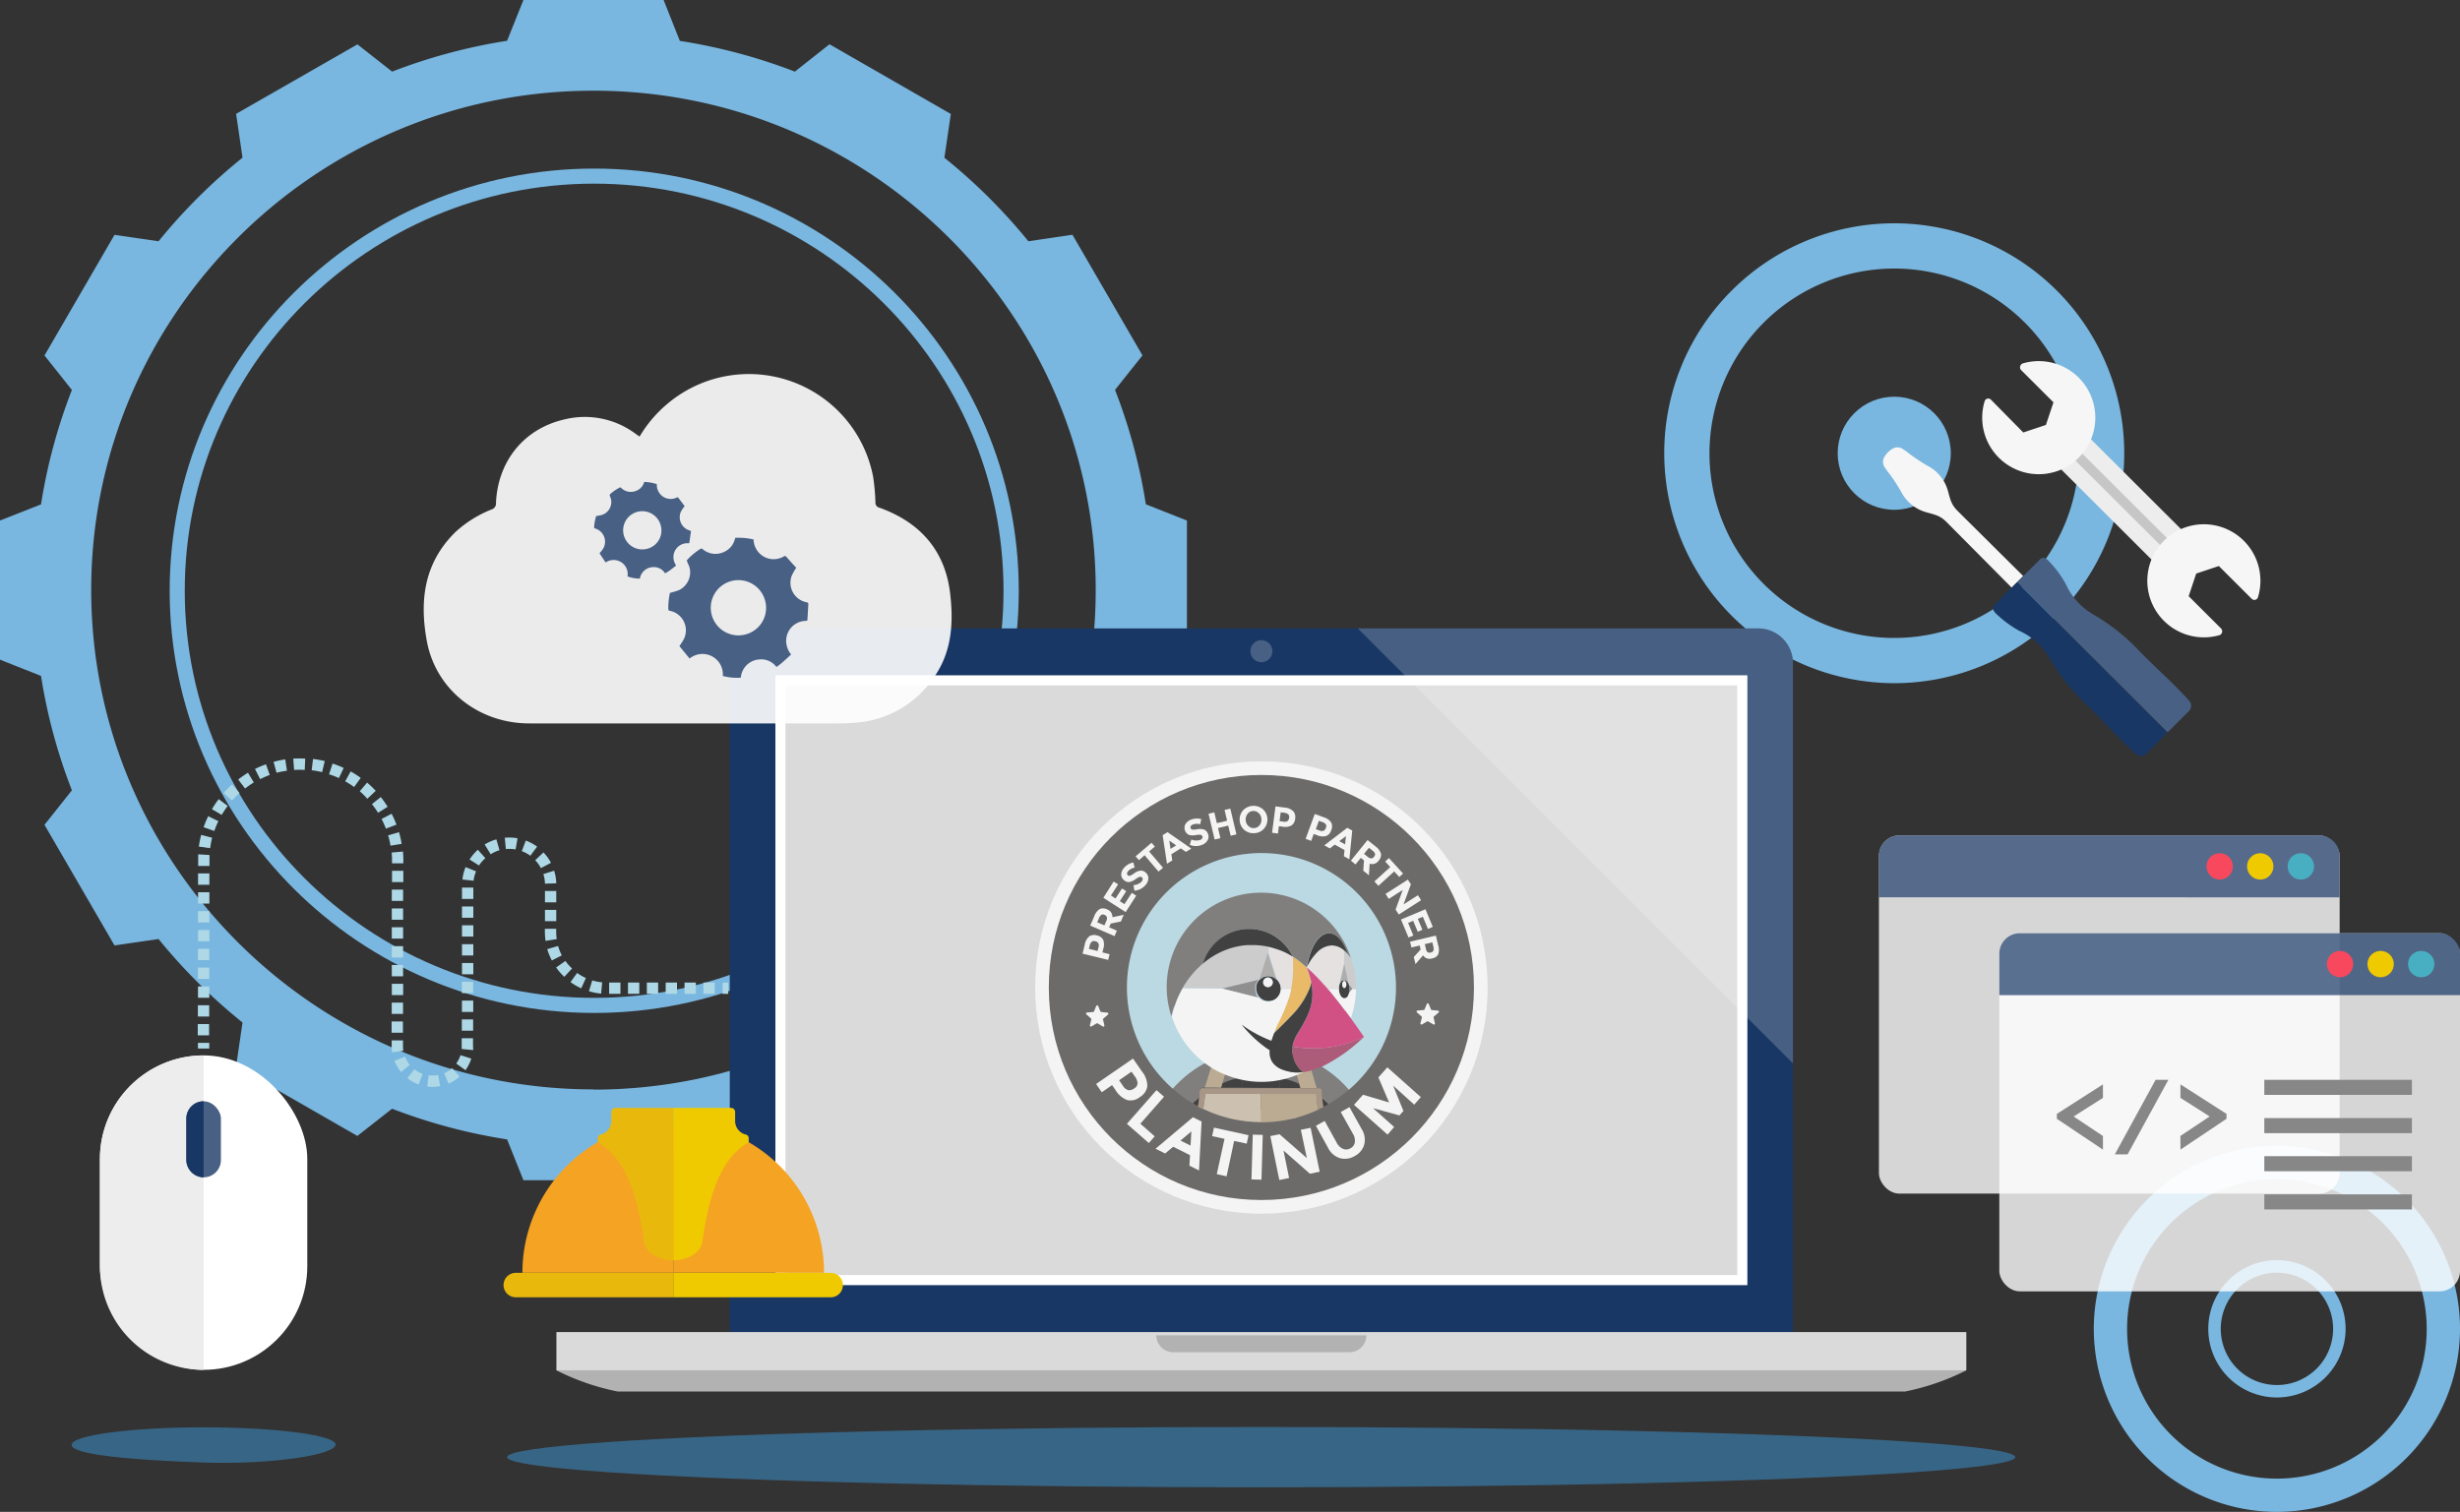 <svg xmlns="http://www.w3.org/2000/svg" viewBox="0 0 652.43 401.08"><rect x="0" y="0" width="652.43" height="401.08" fill="#333333" stroke="none"/><defs><style>.cls-1{fill:#79b7e0;}.cls-2{fill:#ededed;}.cls-3{fill:#c6c6c6;}.cls-4{fill:#f6f6f6;}.cls-37,.cls-5{fill:#183764;}.cls-34,.cls-6{fill:#486084;}.cls-33,.cls-7,.cls-9{fill:#fff;}.cls-8{fill:#dadada;}.cls-9{opacity:0.2;}.cls-10{fill:#b2b2b2;}.cls-11{fill:#3d99d8;opacity:0.5;}.cls-12{opacity:0.7;}.cls-13{fill:#3d3c3a;}.cls-14{fill:#e9e4e2;}.cls-15{fill:#aed8e6;}.cls-16{fill:#5b5957;}.cls-17{fill:#ae9774;}.cls-18{fill:#c6b69e;}.cls-19{fill:#7f6b56;}.cls-20{fill:#937962;}.cls-21,.cls-26{fill:none;}.cls-22{fill:#c7c6c7;}.cls-23{fill:#716f6f;}.cls-24{fill:#9c9b9a;}.cls-25{fill:#f0ad38;}.cls-26{stroke:#000;stroke-linecap:round;stroke-linejoin:round;stroke-width:0;}.cls-27{fill:#992650;}.cls-28{fill:#ce1761;}.cls-29,.cls-34{opacity:0.9;}.cls-30{fill:#f5a322;}.cls-31{fill:#f0ca00;}.cls-32{fill:#e8b90c;}.cls-33{opacity:0.8;}.cls-35{fill:#f8485d;}.cls-36{fill:#48afc2;}.cls-37{opacity:0.7;}.cls-38{fill:#878787;}</style></defs><title>Ilustracion-Soporte-Prestashop</title><g id="Capa_2" data-name="Capa 2"><g id="Capa_1-2" data-name="Capa 1"><path class="cls-1" d="M314.79,175V138.09l-10.89-4.31a145.62,145.62,0,0,0-8.18-30.35L303,94.28l-18.57-32L272.74,64a149,149,0,0,0-22.27-22.15l1.7-11.62L220,11.74,210.81,19a147.48,147.48,0,0,0-30.51-8.15L176,0H138.82l-4.33,10.82A147.48,147.48,0,0,0,104,19l-9.2-7.23L62.62,30.21l1.7,11.62A149,149,0,0,0,42.05,64l-11.68-1.7-18.57,32,7.27,9.15a145.64,145.64,0,0,0-8.19,30.35L0,138.09V175l10.88,4.31a145.64,145.64,0,0,0,8.19,30.35l-7.27,9.15,18.57,32,11.68-1.7a149,149,0,0,0,22.27,22.15l-1.7,11.62,32.16,18.47,9.2-7.22a148.09,148.09,0,0,0,30.51,8.14l4.33,10.82H176l4.33-10.82a148.09,148.09,0,0,0,30.51-8.14l9.2,7.22,32.16-18.47-1.7-11.62a149,149,0,0,0,22.27-22.15l11.68,1.7,18.57-32-7.27-9.15a145.62,145.62,0,0,0,8.18-30.35Zm-157.39,114c-73.45,0-133.21-59.44-133.21-132.5S84,24.06,157.4,24.06,290.6,83.5,290.6,156.56,230.84,289.06,157.4,289.06Z"/><path class="cls-1" d="M157.59,44.72C95.51,44.72,45,95,45,156.72s50.51,112,112.59,112,112.6-50.24,112.6-112S219.68,44.72,157.59,44.72Zm0,220C97.72,264.72,49,216.27,49,156.72s48.7-108,108.57-108,108.58,48.45,108.58,108S217.46,264.72,157.59,264.72Z"/><path class="cls-1" d="M603.88,401.08a48.56,48.56,0,1,1,48.55-48.56A48.61,48.61,0,0,1,603.88,401.08Zm0-88.28a39.73,39.73,0,1,0,39.72,39.72A39.77,39.77,0,0,0,603.88,312.8Z"/><path class="cls-1" d="M603.88,370.73a18.21,18.21,0,1,1,18.21-18.21A18.23,18.23,0,0,1,603.88,370.73Zm0-33.1a14.9,14.9,0,1,0,14.9,14.89A14.92,14.92,0,0,0,603.88,337.63Z"/><path class="cls-1" d="M502.38,181.24a61,61,0,1,0-61-61A61.08,61.08,0,0,0,502.38,181.24Zm0-110a49,49,0,1,1-49,49A49.05,49.05,0,0,1,502.38,71.24Z"/><circle class="cls-1" cx="502.38" cy="120.24" r="15"/><rect class="cls-2" x="556.94" y="109.67" width="11.24" height="45.54" transform="translate(1053.64 -172.27) rotate(134.93)"/><rect class="cls-3" x="561.26" y="109.67" width="2.59" height="45.54" transform="translate(1053.64 -172.27) rotate(134.93)"/><path class="cls-4" d="M589.08,166.75l-8.61-8.59,2-6,6-2,8.74,8.72a1,1,0,0,0,1.63-.4,15,15,0,1,0-10.14,10A1.09,1.09,0,0,0,589.08,166.75Z"/><path class="cls-4" d="M536,98.14l8.61,8.59-2,6-6,2L528,106a1,1,0,0,0-1.63.4,15,15,0,1,0,10.14-10A1.09,1.09,0,0,0,536,98.14Z"/><path class="cls-4" d="M511.16,123.54a50.64,50.64,0,0,1-4.55-3,21.33,21.33,0,0,0-2-1.46,2.74,2.74,0,0,0-1.74-.38,3.4,3.4,0,0,0-1.46.69c-.24.19-.47.39-.7.6s-.41.46-.6.7a3.4,3.4,0,0,0-.69,1.46,2.68,2.68,0,0,0,.38,1.74,21.33,21.33,0,0,0,1.46,2,49.78,49.78,0,0,1,2.95,4.55,10.71,10.71,0,0,0,6.72,5.47c2.66.74,3.75.92,5.65,2.91l16.93,17.06s0,0,0,0l1.53-1.53,1.54-1.54h0l-17.05-16.93c-2-1.91-2.17-3-2.91-5.66A10.67,10.67,0,0,0,511.16,123.54Z"/><path class="cls-5" d="M535,154.44l-6.15,6.16c-.65.64-.17,1.62.85,2.49a29.24,29.24,0,0,0,5.87,4.27,17.49,17.49,0,0,1,8,7.25,53.8,53.8,0,0,0,9.65,12.15c4.46,4.27,8.44,9,13.22,13.24a2,2,0,0,0,2.75,0l5.65-5.69Z"/><path class="cls-6" d="M535,154.44l6.16-6.16c.65-.65,1.62-.17,2.49.86a28.7,28.7,0,0,1,4.27,5.86,17.52,17.52,0,0,0,7.25,8,54,54,0,0,1,12.16,9.64c4.26,4.46,9,8.45,13.24,13.22a2,2,0,0,1,0,2.76l-5.69,5.65Z"/><path class="cls-5" d="M475.52,353.38V175.89a9.21,9.21,0,0,0-9.18-9.18H202.74a9.21,9.21,0,0,0-9.19,9.18V353.38Z"/><rect class="cls-7" x="205.65" y="179.15" width="257.78" height="161.78"/><rect class="cls-8" x="208.31" y="181.82" width="252.44" height="156.44"/><path class="cls-9" d="M475.52,282.12V175.89a9.21,9.21,0,0,0-9.18-9.18H360.11Z"/><circle class="cls-6" cx="334.54" cy="172.75" r="2.93"/><path class="cls-10" d="M334.54,354.25H306.68a4.49,4.49,0,0,0,4.48,4.48h46.75a4.49,4.49,0,0,0,4.48-4.48Z"/><ellipse class="cls-11" cx="334.48" cy="386.56" rx="200" ry="8"/><polygon class="cls-8" points="334.54 353.38 334.54 353.38 147.57 353.38 147.57 363.53 334.54 363.53 334.54 363.53 521.5 363.53 521.5 353.38 334.54 353.38"/><path class="cls-10" d="M505.21,363.53H147.57a63.22,63.22,0,0,0,16.3,5.63H505.21a63.28,63.28,0,0,0,16.29-5.63Z"/><path class="cls-10" d="M334.54,354.25H306.68a4.49,4.49,0,0,0,4.48,4.48h46.75a4.49,4.49,0,0,0,4.48-4.48Z"/><g class="cls-12"><circle class="cls-7" cx="334.54" cy="261.97" r="60"/><circle class="cls-13" cx="334.54" cy="261.97" r="56.38"/><path class="cls-7" d="M304.29,288.16a4.07,4.07,0,0,1-2,2.89,3.87,3.87,0,0,1-3.38.77,6.24,6.24,0,0,1-3.07-2.65l-.9-1.3-2.73,1.89-1.51-2.19,9.79-6.75,2.39,3.45A6.16,6.16,0,0,1,304.29,288.16Zm-5,1.06a2.35,2.35,0,0,0,1.56-.5,1.66,1.66,0,0,0,.85-1.34,3.41,3.41,0,0,0-.74-1.84l-.86-1.24-3.29,2.27,1,1.47A2.4,2.4,0,0,0,299.33,289.22Z"/><path class="cls-7" d="M298.87,298.14l7.85-8.94,2,1.75-6.28,7.16,3.81,3.35-1.56,1.77Z"/><path class="cls-7" d="M315.45,309.24l.16-2.79-4.46-2.23L309,306l-2.53-1.26,9.91-8.35,2.3,1.14L318,310.5Zm.52-9.08-2.89,2.42,2.67,1.33Z"/><path class="cls-7" d="M327.31,302.68l-2,9.38-2.6-.57,2.05-9.37-3.29-.72.49-2.25,9.17,2-.48,2.24Z"/><path class="cls-7" d="M332.25,301l2.65.08-.34,11.88-2.65-.07Z"/><path class="cls-7" d="M345,299.72l2.6-.53L350,310.84l-2.6.53-7-6.16,1.49,7.3-2.6.53-2.38-11.65,2.43-.5,7.25,6.33Z"/><path class="cls-7" d="M356.17,304.77a2.2,2.2,0,0,0,2-.15,2.14,2.14,0,0,0,1.15-1.58,3.44,3.44,0,0,0-.52-2.29L355.58,295l2.32-1.29,3.23,5.81a5.29,5.29,0,0,1,.67,4.17,5,5,0,0,1-2.52,3,5.06,5.06,0,0,1-3.89.56,5.26,5.26,0,0,1-3.18-2.77L349,298.66l2.32-1.29,3.18,5.75A3.55,3.55,0,0,0,356.17,304.77Z"/><path class="cls-7" d="M369.48,288l2.73,6.72-1.06,1.19-7-1.93,5.6,5L368,301l-8.9-7.9,2.39-2.68,6.92,2.05-2.84-6.65,2.37-2.67,8.89,7.9-1.76,2Z"/><path class="cls-7" d="M288.88,248.41a2.38,2.38,0,0,1,2.05-.25,2.3,2.3,0,0,1,1.67,1.19,3.7,3.7,0,0,1,0,2.4l-.22.91,1.9.47-.38,1.52L287.11,253l.59-2.41A3.65,3.65,0,0,1,288.88,248.41Zm2.41,1.79a1.34,1.34,0,0,0-.83-.5,1,1,0,0,0-.93.15,2,2,0,0,0-.52,1l-.22.87,2.3.57.25-1A1.38,1.38,0,0,0,291.29,250.2Z"/><path class="cls-7" d="M293.56,241.23a2.08,2.08,0,0,1,1.47,2.1l3-.64-.76,1.78-2.68.54-.43,1,2.05.89-.62,1.44-6.45-2.79,1.06-2.45a3.8,3.8,0,0,1,1.43-1.92A2.17,2.17,0,0,1,293.56,241.23Zm0,2.07a1.05,1.05,0,0,0-.65-.6.88.88,0,0,0-.83,0,1.91,1.91,0,0,0-.61.89l-.47,1.08,1.91.82.45-1.05A1.67,1.67,0,0,0,293.57,243.3Z"/><path class="cls-7" d="M295.36,233.86l1.18.76-1.9,2.95,1.22.78,1.71-2.65,1.12.72-1.7,2.65,1.23.79,1.95-3,1.17.75-2.8,4.36-5.92-3.8Z"/><path class="cls-7" d="M298.91,231.72a.63.63,0,0,0,.22.49.55.55,0,0,0,.55.12,5.46,5.46,0,0,0,1.17-.68,3.61,3.61,0,0,1,1.58-.68,1.83,1.83,0,0,1,1.44.53,1.88,1.88,0,0,1,.69,1.55,2.85,2.85,0,0,1-.79,1.79,4.27,4.27,0,0,1-2.91,1.44l-.25-1.46a3.36,3.36,0,0,0,2.14-.92,1.07,1.07,0,0,0,.3-.63.58.58,0,0,0-.21-.52.61.61,0,0,0-.55-.14,3.58,3.58,0,0,0-1,.53,4.52,4.52,0,0,1-1.75.85,1.78,1.78,0,0,1-1.48-.54,1.84,1.84,0,0,1-.69-1.56,2.84,2.84,0,0,1,.78-1.71,4.47,4.47,0,0,1,1.11-.9,4,4,0,0,1,1.32-.47l.34,1.36a3.07,3.07,0,0,0-1.77,1A1,1,0,0,0,298.91,231.72Z"/><path class="cls-7" d="M304.77,225.89l3.68,4.32-1.2,1-3.68-4.32-1.51,1.29-.89-1,4.23-3.6.88,1Z"/><path class="cls-7" d="M314.52,226l-1.36-.94-2.5,1.56.25,1.64-1.41.88-1.15-7.58,1.29-.8,6.3,4.36ZM310.11,223l.33,2.2,1.49-.93Z"/><path class="cls-7" d="M315.79,219.2a.6.6,0,0,0,0,.54.56.56,0,0,0,.44.34,5,5,0,0,0,1.35-.1,3.69,3.69,0,0,1,1.72.08,1.87,1.87,0,0,1,1.06,1.12,1.9,1.9,0,0,1-.06,1.69,2.85,2.85,0,0,1-1.5,1.26,4.3,4.3,0,0,1-3.25,0l.42-1.42a3.34,3.34,0,0,0,2.33.11,1.09,1.09,0,0,0,.55-.44.54.54,0,0,0,0-.55.58.58,0,0,0-.43-.37,3.67,3.67,0,0,0-1.1.05,4.49,4.49,0,0,1-1.95,0,2.09,2.09,0,0,1-1-2.84,2.89,2.89,0,0,1,1.44-1.2,4.62,4.62,0,0,1,1.39-.32,3.77,3.77,0,0,1,1.4.16l-.29,1.37a3,3,0,0,0-2,.08A1,1,0,0,0,315.79,219.2Z"/><path class="cls-7" d="M324.77,214.87l1.53-.36,1.62,6.84-1.53.36-.64-2.69-2.72.64.64,2.69-1.53.36-1.62-6.84,1.53-.36.68,2.86,2.72-.64Z"/><path class="cls-7" d="M335.2,219.87a3.57,3.57,0,0,1-2.57,1.16,3.63,3.63,0,0,1-2.68-.91,3.7,3.7,0,0,1-.24-5.18,3.84,3.84,0,0,1,5.25-.24,3.69,3.69,0,0,1,.24,5.17Zm-.65-2.56a2.31,2.31,0,0,0-.68-1.57,2,2,0,0,0-1.52-.59,1.91,1.91,0,0,0-1.45.73,2.34,2.34,0,0,0-.53,1.63,2.29,2.29,0,0,0,.68,1.57,2,2,0,0,0,3-.14A2.34,2.34,0,0,0,334.55,217.31Z"/><path class="cls-7" d="M343,215.21a2.39,2.39,0,0,1,.49,2,2.29,2.29,0,0,1-1,1.79,3.76,3.76,0,0,1-2.38.3l-.93-.12-.25,1.95-1.56-.21.91-7,2.46.32A3.6,3.6,0,0,1,343,215.21Zm-1.5,2.59a1.3,1.3,0,0,0,.4-.88,1,1,0,0,0-.25-.9,2.06,2.06,0,0,0-1.1-.41l-.89-.11-.3,2.34,1.05.14A1.35,1.35,0,0,0,341.48,217.8Z"/><path class="cls-7" d="M353.05,218.2a2.37,2.37,0,0,1,0,2.06,2.26,2.26,0,0,1-1.37,1.53,3.62,3.62,0,0,1-2.38-.23l-.88-.32-.67,1.84-1.48-.54,2.42-6.6,2.33.85A3.61,3.61,0,0,1,353.05,218.2Zm-2,2.2a1.37,1.37,0,0,0,.58-.77,1,1,0,0,0,0-.94,2,2,0,0,0-1-.64l-.84-.3-.81,2.22,1,.36A1.42,1.42,0,0,0,351,220.4Z"/><path class="cls-7" d="M356.42,227.15l.17-1.65L354,224.07l-1.31,1-1.46-.81,6.08-4.66,1.33.74-.77,7.62Zm.55-5.35-1.77,1.35,1.54.86Z"/><path class="cls-7" d="M365.67,228.27a2.08,2.08,0,0,1-2.41.86l-.2,3.07-1.5-1.21.19-2.73-.84-.68-1.41,1.74-1.22-1,4.42-5.47,2.07,1.67a3.83,3.83,0,0,1,1.47,1.9A2.16,2.16,0,0,1,365.67,228.27Zm-2-.54a1.07,1.07,0,0,0,.75-.46.92.92,0,0,0,.26-.8,2,2,0,0,0-.69-.83l-.92-.74-1.31,1.62.9.72A1.67,1.67,0,0,0,363.67,227.73Z"/><path class="cls-7" d="M369.76,231.18,365.57,235l-1.06-1.16,4.2-3.82-1.34-1.47,1-.92,3.74,4.11-1,.91Z"/><path class="cls-7" d="M376.05,237.49l.85,1.32-5.92,3.8-.85-1.32,1.9-5.2-3.71,2.38-.85-1.33,5.92-3.79.8,1.24-1.95,5.34Z"/><path class="cls-7" d="M380,245.89l-1.29.54-1.35-3.23-1.33.56,1.21,2.9-1.23.52-1.22-2.9-1.34.56,1.39,3.33-1.28.54-2-4.78,6.49-2.72Z"/><path class="cls-7" d="M379.84,254.24a2.06,2.06,0,0,1-2.43-.8l-2,2.32-.45-1.88,1.82-2-.26-1.05-2.18.52-.37-1.53,6.84-1.63.62,2.59a3.78,3.78,0,0,1,0,2.4A2.13,2.13,0,0,1,379.84,254.24Zm-1.25-1.65a1,1,0,0,0,.87.09.89.89,0,0,0,.69-.47,1.92,1.92,0,0,0,0-1.08l-.27-1.14-2,.48.27,1.12A1.63,1.63,0,0,0,378.59,252.59Z"/><path class="cls-7" d="M381.37,268.11l-1.63-.17a.27.27,0,0,1-.23-.17l-.58-1.42a.28.28,0,0,0-.52,0l-.59,1.42a.27.27,0,0,1-.23.17l-1.64.14a.29.29,0,0,0-.16.5l1.23,1.08a.29.29,0,0,1,.08.28l-.38,1.51a.29.29,0,0,0,.42.32l1.36-.8a.28.28,0,0,1,.29,0l1.36.8a.28.28,0,0,0,.42-.3l-.36-1.52a.3.3,0,0,1,.09-.28l1.24-1.07a.28.28,0,0,0-.17-.49Z"/><path class="cls-7" d="M293.7,268.64l-1.63-.17a.27.27,0,0,1-.23-.17l-.58-1.42a.28.28,0,0,0-.52,0l-.59,1.42a.26.26,0,0,1-.23.17l-1.64.14a.28.28,0,0,0-.16.49l1.23,1.09a.27.27,0,0,1,.08.28l-.37,1.51a.28.28,0,0,0,.41.32l1.37-.8a.28.28,0,0,1,.28,0l1.36.81a.28.28,0,0,0,.42-.3l-.36-1.52a.3.3,0,0,1,.09-.28l1.24-1.07a.28.28,0,0,0-.17-.49Z"/><path class="cls-14" d="M334.6,294.43a25.6,25.6,0,0,0-7.09.95c-.22.42-.47.83-.72,1.24a35.8,35.8,0,0,0,7.8.94v-3.13Z"/><path class="cls-14" d="M325.12,296.18c.56.16,1.11.3,1.67.44.25-.41.5-.82.72-1.24C326.7,295.61,325.9,295.88,325.12,296.18Z"/><path class="cls-7" d="M342.43,296.78c.59-.13,1.18-.27,1.77-.43a24.88,24.88,0,0,0-2.51-.88C341.92,295.91,342.17,296.35,342.43,296.78Z"/><path class="cls-15" d="M321.87,281c.58-.25,1.15-.48,1.74-.7s1.32-.47,2-.67c.84-.24,1.69-.47,2.54-.64a31.76,31.76,0,0,1,3.5-.52q-1,3.1-2.21,6.16c0,.4,0,.8.05,1.2a25.35,25.35,0,0,1,9.82.06c0-.4,0-.8.07-1.2-.77-2-1.49-4.11-2.14-6.19a31.31,31.31,0,0,1,3.49.56c.86.19,1.7.42,2.53.68s1.34.44,2,.69,1.16.46,1.73.72a31.06,31.06,0,0,1,10.7,8,35.68,35.68,0,1,0-46.59-.28A30.81,30.81,0,0,1,321.87,281Z"/><path class="cls-16" d="M324.19,287.43a25,25,0,0,1,5.29-1.64c0-.4,0-.8-.05-1.2q1.2-3.06,2.21-6.16a31.76,31.76,0,0,0-3.5.52c-.85.17-1.7.4-2.54.64-.67.2-1.33.43-2,.67l2.59.65Z"/><path class="cls-16" d="M318,291.23a19,19,0,0,0,.12-2,.74.74,0,0,1,.74-.73h.65l2.33-7.53a30.81,30.81,0,0,0-10.79,7.87,35.89,35.89,0,0,0,5.35,3.87C316.94,292.19,317.48,291.7,318,291.23Z"/><path class="cls-16" d="M347,281.11l2.24,7.56h.65a.73.73,0,0,1,.73.74,19.05,19.05,0,0,0,.1,2c.54.47,1.07,1,1.58,1.49a36,36,0,0,0,5.4-3.81A31.06,31.06,0,0,0,347,281.11Z"/><path class="cls-16" d="M342.64,281l2.6-.62c-.65-.25-1.31-.48-2-.69s-1.67-.49-2.53-.68a31.31,31.31,0,0,0-3.49-.56c.65,2.08,1.37,4.14,2.14,6.19,0,.4-.05.8-.07,1.2a24.86,24.86,0,0,1,5.28,1.7Z"/><path d="M334.38,288.58l5,0a21.29,21.29,0,0,1-.1-2.76,25.35,25.35,0,0,0-9.82-.06,19.69,19.69,0,0,1-.13,2.76Z"/><path d="M316.43,292.7c.42.24.83.48,1.26.71a19.77,19.77,0,0,0,.34-2.18C317.48,291.7,316.94,292.19,316.43,292.7Z"/><path d="M323.85,288.52l5.5,0a19.69,19.69,0,0,0,.13-2.76,25,25,0,0,0-5.29,1.64Z"/><path d="M350.69,291.43a17.62,17.62,0,0,0,.32,2.18q.63-.33,1.26-.69C351.76,292.4,351.23,291.9,350.69,291.43Z"/><path d="M344.9,288.65l-.32-1.1a24.86,24.86,0,0,0-5.28-1.7,21.29,21.29,0,0,0,.1,2.76Z"/><path class="cls-17" d="M323.85,288.52l.34-1.09,2-6.52-2.59-.65c-.59.22-1.16.45-1.74.7l-2.33,7.53,2.46,0Z"/><path class="cls-17" d="M344.58,287.55l.32,1.1h4.31L347,281.11c-.57-.26-1.15-.49-1.73-.72l-2.6.62Z"/><path class="cls-18" d="M319.61,290l.06,0h-.06Z"/><path class="cls-18" d="M334.37,290.06l-5.25,0-5.73,0-3.72,0-.06,0a22,22,0,0,1-.57,4.08,35.44,35.44,0,0,0,15.28,3.54Z"/><path class="cls-17" d="M349.12,290.15h-.06l.07.05A.43.43,0,0,0,349.12,290.15Z"/><path class="cls-17" d="M349.06,290.15l-3.72,0-5.72,0-5.25,0h0l-.05,7.58a35.52,35.52,0,0,0,15.32-3.35,22.21,22.21,0,0,1-.51-4.09Z"/><rect class="cls-19" x="334" y="289.69" width="0.74" transform="translate(42.66 622.3) rotate(-89.65)"/><path class="cls-20" d="M350.69,291.43a19.05,19.05,0,0,1-.1-2,.73.73,0,0,0-.73-.74h-5l-5.5,0-5,0-5,0-5.5,0H322l-2.46,0h-.65a.74.74,0,0,0-.74.73,19,19,0,0,1-.12,2,19.77,19.77,0,0,1-.34,2.18q.66.36,1.35.69a22,22,0,0,0,.57-4.08v0h.06l3.72,0,5.73,0,5.25,0h0l5.25,0,5.72,0,3.72,0h.06a.43.43,0,0,1,0,.05,22.21,22.21,0,0,0,.51,4.09c.46-.22.92-.44,1.37-.68A17.62,17.62,0,0,1,350.69,291.43Z"/><path class="cls-21" d="M346.58,256.62h0a30.46,30.46,0,0,1,1.19,3.92l0,.29c0,.15-.05.27-.08.39q.06-.27.12-.63a27.66,27.66,0,0,0-1.21-4h0Z"/><path class="cls-21" d="M356.91,264.75l-.06,0Z"/><path class="cls-21" d="M357.15,264.58l-.08.07Z"/><path class="cls-21" d="M345.51,255.68a21.4,21.4,0,0,0-2.58-1.9h0A21.4,21.4,0,0,1,345.51,255.68Z"/><path class="cls-21" d="M353.73,264.28l0,0Z"/><path class="cls-21" d="M355.23,266.17l.07.09Z"/><path class="cls-21" d="M347.65,261.28c0,.1,0,.2-.07.27S347.63,261.38,347.65,261.28Z"/><path class="cls-21" d="M344.08,274.27a9.52,9.52,0,0,0-1.12,2.57,9.52,9.52,0,0,1,1.12-2.57l.53-.88-.53.87Z"/><path class="cls-21" d="M346.58,256.62a1.14,1.14,0,0,1,.1-.19h0l-.09.19q.32.27.63.57Q346.9,256.89,346.58,256.62Z"/><path class="cls-21" d="M339.47,261.26Z"/><path class="cls-21" d="M339.21,260.66Z"/><path class="cls-21" d="M341.67,253.05l-.11-.06Z"/><path class="cls-21" d="M341.85,253.15l-.15-.08Z"/><path class="cls-21" d="M343,256v0Z"/><path class="cls-21" d="M339.35,261Z"/><path class="cls-21" d="M356.67,268.06l.14.18Z"/><path class="cls-21" d="M343,257.16c0,.37,0,.74-.05,1.12C343,257.9,343,257.53,343,257.16Z"/><path class="cls-21" d="M339.56,261.58h0Z"/><path class="cls-21" d="M342.87,253.74l-.78-.45Z"/><path class="cls-21" d="M342.07,253.28l-.22-.13Z"/><path class="cls-21" d="M342.92,253.77Z"/><path class="cls-21" d="M357.9,262.53v-.08h0v-.08a.27.27,0,0,1,0,.09Z"/><path class="cls-21" d="M352.06,262.27l.1.12h0l-.11-.12Z"/><path class="cls-21" d="M347.21,257.19c.47.43.94.88,1.39,1.34C348.15,258.07,347.68,257.62,347.21,257.19Z"/><path class="cls-21" d="M356.48,260a1.09,1.09,0,0,1,.26,0A1.09,1.09,0,0,0,356.48,260Z"/><path class="cls-21" d="M355.1,261.73a.51.51,0,0,0,0,.13A.51.51,0,0,1,355.1,261.73Z"/><path class="cls-21" d="M356.82,260l.17.09Z"/><path class="cls-21" d="M357.36,260.5a.22.22,0,0,1,.05.08A.22.22,0,0,0,357.36,260.5Z"/><path class="cls-21" d="M357.88,261.92h0v0a.09.09,0,0,0,0,.05Z"/><path class="cls-21" d="M357.87,263v0h0s0,0,0,.06S357.87,263,357.87,263Z"/><path class="cls-21" d="M355.55,260.57a.22.22,0,0,1,.05-.08A.22.22,0,0,0,355.55,260.57Z"/><path class="cls-21" d="M356.23,260a.73.73,0,0,1,.25,0A.73.73,0,0,0,356.23,260Z"/><path class="cls-21" d="M349.89,259.86c-.21-.23-.44-.46-.66-.69Z"/><path class="cls-21" d="M356.53,252.17h0l0,3.31-1.3,5.81a.09.09,0,0,0,0,.05v0h0l1.3-5.81,0-3.32Z"/><path class="cls-21" d="M351.07,261.15l-.34-.39Z"/><path class="cls-21" d="M357.75,261.31c0,.05,0,.09,0,.14h0c0-.05,0-.09,0-.14Z"/><path class="cls-21" d="M355,262.41h0s0-.05,0-.07S355,262.38,355,262.41Z"/><path class="cls-21" d="M356,260.13a.7.7,0,0,1,.17-.09A.7.7,0,0,0,356,260.13Z"/><path class="cls-21" d="M355.72,260.35a1.53,1.53,0,0,1,.18-.18A1.53,1.53,0,0,0,355.72,260.35Z"/><path class="cls-21" d="M357.78,263.42h0c0,.12-.07.24-.12.36a2.29,2.29,0,0,0,.12-.37Z"/><path class="cls-21" d="M314.32,261.07l.16-.25Z"/><path class="cls-21" d="M357.06,260.18a1,1,0,0,1,.18.17A1,1,0,0,0,357.06,260.18Z"/><path class="cls-21" d="M315.34,259.59l.07-.11Z"/><path class="cls-21" d="M339.64,262.3h0v0Z"/><path class="cls-21" d="M312.75,263.9l-.18.39Z"/><path class="cls-21" d="M312,265.72l0,.06Z"/><polygon class="cls-21" points="357.41 253.02 357.41 253.01 357.41 253.02 357.41 253.02"/><polygon class="cls-21" points="319.07 255.61 319.06 255.61 319.07 255.61 319.07 255.61"/><path class="cls-21" d="M317.66,256.9l.22-.21Z"/><path class="cls-21" d="M316.4,258.27l.21-.26Z"/><polygon class="cls-21" points="357.75 261.31 356.51 255.49 357.75 261.31 357.75 261.31"/><path class="cls-21" d="M335.57,265.58h0Z"/><path class="cls-21" d="M335.91,265.64h0Z"/><path class="cls-21" d="M313.54,262.37l-.24.44Z"/><path class="cls-21" d="M334.62,265.22Z"/><path class="cls-21" d="M335.24,265.49h0Z"/><path class="cls-21" d="M334.92,265.37h0Z"/><path class="cls-21" d="M333.16,263.55h0Z"/><path class="cls-21" d="M333,261.51a.24.24,0,0,1,0,.08A.24.24,0,0,0,333,261.51Z"/><path class="cls-21" d="M333.36,260.62h0Z"/><path class="cls-21" d="M334.49,259.46h0Z"/><path class="cls-21" d="M333.1,261.2s0,0,0,.06S333.09,261.22,333.1,261.2Z"/><path class="cls-21" d="M333.22,260.91l0,0Z"/><path class="cls-21" d="M337,259h0Z"/><path class="cls-21" d="M337.57,259.2h0Z"/><path class="cls-21" d="M335.05,259.17h0Z"/><path class="cls-21" d="M335.66,259h0Z"/><path class="cls-21" d="M339.61,261.92Z"/><path class="cls-21" d="M336.36,251.48v0Z"/><path class="cls-21" d="M336.36,251.25v0Z"/><path class="cls-21" d="M336.36,251.11h0Z"/><path class="cls-21" d="M336.36,251.93v0Z"/><path class="cls-21" d="M357.44,264.21a1.63,1.63,0,0,1-.11.17A1,1,0,0,0,357.44,264.21Z"/><path class="cls-21" d="M333,261.85a.19.19,0,0,0,0,.08A.19.19,0,0,1,333,261.85Z"/><path class="cls-21" d="M333,262.93h0Z"/><path class="cls-21" d="M357.62,263.87a2.4,2.4,0,0,1-.11.23A1.63,1.63,0,0,0,357.62,263.87Z"/><path class="cls-16" d="M344.62,283.55a4.69,4.69,0,0,1-.33-.4,4.69,4.69,0,0,0,.33.4Z"/><path class="cls-17" d="M345.44,284.37v0a6.28,6.28,0,0,1-.82-.82h0A6.28,6.28,0,0,0,345.44,284.37Z"/><polygon class="cls-7" points="356.53 252.17 356.53 252.17 356.53 252.17 356.53 252.17 356.53 252.17"/><polygon class="cls-7" points="357.9 262.45 357.9 262.44 357.9 262.44 357.9 262.45"/><path class="cls-22" d="M358.34,254.18h0l0,0h0a13.57,13.57,0,0,0-.91-1.13h0a6,6,0,0,0-.43-.44l-.16-.16-.28-.24h0l0,3.32,1.24,5.82h0c0,.05,0,.09,0,.14l.87,1h.93c0-.08,0-.17,0-.25h0a24.87,24.87,0,0,0-1.22-7.86h0A1,1,0,0,1,358.34,254.18Z"/><polygon class="cls-22" points="357.9 262.44 357.9 262.43 357.9 262.44 357.9 262.44"/><path class="cls-23" d="M357.87,261.88v0h0c0,.13,0,.27,0,.42v.08h0v.08c0,.14,0,.28,0,.41h0v0s0,0,0,0-.05.28-.08.42h0l.88-1-.87-1h0C357.82,261.59,357.85,261.73,357.87,261.88Z"/><path d="M357.86,263s0,0,0-.06,0-.27,0-.41v-.09a.27.27,0,0,0,0-.09c0-.15,0-.29,0-.42a.09.09,0,0,1,0-.05c0-.15-.05-.29-.08-.43s0-.09,0-.14a2.74,2.74,0,0,0-.34-.73.22.22,0,0,0-.05-.08l-.12-.15a1,1,0,0,0-.18-.17l-.07-.05-.17-.09-.08,0a1.09,1.09,0,0,0-.26,0,.73.73,0,0,0-.25,0l-.08,0a.7.7,0,0,0-.17.09l-.08,0a1.53,1.53,0,0,0-.18.18l-.12.14a.22.22,0,0,0-.05.08,2.46,2.46,0,0,0-.34.73v0c0,.13-.07.26-.1.4a.51.51,0,0,0,0,.13,3.58,3.58,0,0,0,0,.48s0,0,0,.07h0c0,1.35.63,2.46,1.42,2.46a.75.75,0,0,0,.39-.09l.06,0,.16-.1.08-.07.18-.2a1.63,1.63,0,0,0,.11-.17.41.41,0,0,0,.07-.11,2.4,2.4,0,0,0,.11-.23.36.36,0,0,0,0-.09c0-.12.08-.24.12-.36S357.84,263.14,357.86,263Zm-1.34-.9c-.29,0-.53-.42-.53-.93s.25-.92.54-.92.54.42.54.93S356.82,262.1,356.52,262.1Z"/><path class="cls-7" d="M356.53,260.25c-.29,0-.54.41-.54.92s.24.93.53.93.54-.41.55-.92S356.83,260.26,356.53,260.25Z"/><path class="cls-24" d="M355.21,261.3h0a2.46,2.46,0,0,1,.34-.73.22.22,0,0,1,.05-.08l.12-.14a1.53,1.53,0,0,1,.18-.18l.08,0a.7.7,0,0,1,.17-.09l.08,0a.73.73,0,0,1,.25,0,1.09,1.09,0,0,1,.26,0l.08,0,.17.09.07.05a1,1,0,0,1,.18.17l.12.15a.22.22,0,0,1,.05.08,2.74,2.74,0,0,1,.34.73h0l-1.24-5.82-1.3,5.81Z"/><path d="M339.63,262.27a2.06,2.06,0,0,0,0-.35h0c0-.11,0-.22-.05-.33h0c0-.11-.05-.21-.09-.32h0a1.66,1.66,0,0,0-.12-.31h0a2.59,2.59,0,0,0-.14-.29h0a3.85,3.85,0,0,0-.6-.78,3.29,3.29,0,0,0-1-.68h0a3.42,3.42,0,0,0-.6-.18h0a3.44,3.44,0,0,0-1.28,0h0a4,4,0,0,0-.59.17h0a2.77,2.77,0,0,0-.54.28h0a4.3,4.3,0,0,0-.49.38h0a3.81,3.81,0,0,0-.62.77h0a2.44,2.44,0,0,0-.14.28l0,0c0,.08-.07.17-.1.26s0,0,0,.06a2.33,2.33,0,0,0-.07.25.24.24,0,0,1,0,.08,2,2,0,0,0,0,.26.19.19,0,0,0,0,.08,2,2,0,0,0,0,.35,2.81,2.81,0,0,0,.06.65h0a3.28,3.28,0,0,0,.18.61h0a3.33,3.33,0,0,0,.68,1.05,3.57,3.57,0,0,0,.78.61h0l.28.14h0l.27.11h.05l.26.08h.07l.26.05h.08l.35,0a3.4,3.4,0,0,0,1.31-.26,3.1,3.1,0,0,0,.57-.3,3.28,3.28,0,0,0,.91-.91,3.39,3.39,0,0,0,.32-.56,3.61,3.61,0,0,0,.27-1.31v0h0v0Zm-3.35-.41a1.27,1.27,0,1,1,1.27-1.26A1.28,1.28,0,0,1,336.28,261.86Z"/><path class="cls-7" d="M336.29,259.33a1.27,1.27,0,1,0,1.26,1.27A1.28,1.28,0,0,0,336.29,259.33Z"/><path class="cls-22" d="M334,259.85h0l2.36-7.07v-1.66h0a19.31,19.31,0,0,0-4-.44c-.45,0-.9,0-1.35,0l-.19,0a19.86,19.86,0,0,0-6.74,1.7,21.37,21.37,0,0,0-5,3.19h0c-.41.35-.8.71-1.18,1.08l-.22.21q-.54.54-1.05,1.11l-.21.26c-.34.39-.67.8-1,1.21l-.07.11c-.3.4-.59.81-.86,1.23l-.16.25c-.23.35-.43.7-.64,1.06l10.53.07h0Z"/><path class="cls-14" d="M342.89,259.11c0-.28,0-.56.05-.83s0-.75.05-1.12,0-.59,0-.88V256c0-.75,0-1.5-.07-2.25h0l0,0-.78-.45h0l-.22-.13h0l-.15-.08,0,0-.11-.06c-.49-.26-1-.49-1.48-.71a26.8,26.8,0,0,0-3.72-1.18v1.67l2.25,7.1h0a3.85,3.85,0,0,1,.6.78h0a2.59,2.59,0,0,1,.14.29h0a1.66,1.66,0,0,1,.12.31h0c0,.11.06.21.09.32h0c0,.11,0,.22.05.33h0a2.06,2.06,0,0,1,0,.35h0v0l2.81,0a29.62,29.62,0,0,0,.43-3.12A.22.22,0,0,1,342.89,259.11Z"/><polygon class="cls-25" points="346.57 256.62 346.57 256.63 346.57 256.62 346.57 256.62"/><path class="cls-25" d="M339.6,272.39l1.82-1.82c.35-.35.68-.7,1-1.05a22,22,0,0,0,5.16-8c0-.07.05-.17.07-.27v0c0-.12,0-.24.08-.39l0-.29a30.46,30.46,0,0,0-1.19-3.92h0l-.26-.24-.8-.71a21.4,21.4,0,0,0-2.58-1.9h0c0,.75.07,1.5.07,2.25v.25c0,.29,0,.59,0,.88s0,.74-.05,1.12,0,.55-.05.83a.22.22,0,0,0,0,.08,29.62,29.62,0,0,1-.43,3.12l-.34,1.55a49.8,49.8,0,0,1-3.28,7.93c-.31.69-.61,1.39-.87,2.1a1.72,1.72,0,0,1-.07.21c.36-.38.68-.7.93-.94Z"/><path class="cls-24" d="M334,259.84h0a4.3,4.3,0,0,1,.49-.38h0a3.17,3.17,0,0,1,.55-.28h0a4,4,0,0,1,.59-.17h0a3.44,3.44,0,0,1,1.28,0h0a3.42,3.42,0,0,1,.6.18h0a3.29,3.29,0,0,1,1,.68h0l-2.25-7.1Z"/><path class="cls-23" d="M333.16,263.55a3.28,3.28,0,0,1-.18-.61h0a2.81,2.81,0,0,1-.06-.65,2,2,0,0,1,0-.35.19.19,0,0,1,0-.08,2,2,0,0,1,0-.26.24.24,0,0,0,0-.08,2.33,2.33,0,0,1,.07-.25s0,0,0-.06.07-.18.1-.26l0,0a2.44,2.44,0,0,1,.14-.28h0a3.81,3.81,0,0,1,.62-.77h0l-9.75,2.35h0l9.63,2.41a3.33,3.33,0,0,1-.68-1.05Z"/><path class="cls-14" d="M355.08,261.86a.51.51,0,0,1,0-.13c0-.14.06-.27.1-.4a.09.09,0,0,1,0-.05l1.3-5.81,0-3.31a5.16,5.16,0,0,0-3.3-1.35,5.74,5.74,0,0,0-3.86,1.78,14.45,14.45,0,0,0-2.69,3.84,1.14,1.14,0,0,0-.1.19q.32.27.63.57c.47.43.94.88,1.39,1.34l.63.64c.22.23.45.46.66.69l.84.9.34.39c.34.37.67.74,1,1.12h0l.11.12,2.86,0s0-.05,0-.07A3.58,3.58,0,0,1,355.08,261.86Z"/><path class="cls-14" d="M346.58,256.63h0Z"/><path class="cls-16" d="M311.93,265.78l0-.06c.19-.48.39-1,.61-1.43l.18-.39c.18-.37.36-.73.55-1.09l.24-.44c0-.08.1-.16.14-.24.21-.36.41-.71.64-1.06l.16-.25c.27-.42.56-.83.86-1.23l.07-.11c.32-.41.65-.82,1-1.21l.21-.26q.51-.57,1.05-1.11l.22-.21c.38-.37.77-.73,1.18-1.08h0a12.79,12.79,0,0,1,23.75-2l0,0,.08.16h0a21.4,21.4,0,0,1,2.58,1.9l.8.71.26.24h0l.09-.19c.85-5.15,3.15-8.85,5.83-8.84,2,0,3.8,2.14,4.9,5.39v0h0a13.57,13.57,0,0,1,.91,1.13h0l0,0h0a1,1,0,0,0,0,.14h0l0-.17a25,25,0,0,0-47.58,15.51v0c.17-.73.36-1.46.59-2.18C311.52,266.89,311.72,266.33,311.93,265.78Z"/><path class="cls-7" d="M358.66,262.44l-.88,1h0a2.29,2.29,0,0,1-.12.37.36.36,0,0,1,0,.09,1.63,1.63,0,0,1-.11.23.41.41,0,0,1-.07.11,1,1,0,0,1-.11.17l-.18.2-.08.07-.16.1-.06,0a.75.75,0,0,1-.39.09c-.79,0-1.43-1.11-1.42-2.46h0l-2.86,0h0c.53.62,1,1.25,1.57,1.89l0,0c.5.62,1,1.24,1.48,1.87l.07.09,1.37,1.8.14.18,1.42,1.91v0a25.06,25.06,0,0,0,1.36-7.74h-.94Z"/><path d="M330.85,250.72l.19,0c.45,0,.9,0,1.35,0a19.31,19.31,0,0,1,4,.44h0v0a26.8,26.8,0,0,1,3.72,1.18c.5.22,1,.45,1.48.71l.11.06,0,0,.15.08h0l.22.13h0l.78.45,0,0h0l-.08-.16,0,0a13,13,0,0,0-4.75-5.24,12.76,12.76,0,0,0-19,7.27,21.37,21.37,0,0,1,5-3.19A19.86,19.86,0,0,1,330.85,250.72Z"/><line class="cls-26" x1="336.36" y1="251.73" x2="336.36" y2="251.88"/><path d="M349.37,252.59a5.74,5.74,0,0,1,3.86-1.78,5.16,5.16,0,0,1,3.3,1.35h0l.28.24.16.16a6,6,0,0,1,.43.44h0v0c-1.1-3.25-2.88-5.38-4.9-5.39-2.68,0-5,3.69-5.83,8.84h0A14.45,14.45,0,0,1,349.37,252.59Z"/><path class="cls-7" d="M325.48,285.3l.69.25a25,25,0,0,0,17.62-.3l.45-.19.73-.32.65-.3-.16,0h0a10.21,10.21,0,0,1-2.65,0c-5.15-.77-6.27-3.26-6.09-5.85a11.46,11.46,0,0,1-1.13-.74,33.15,33.15,0,0,1-6.27-6,33.26,33.26,0,0,0,7.59,4.17l.28.11c.22-.73.48-1.43.7-2h0a1.72,1.72,0,0,0,.07-.21c.26-.71.56-1.41.87-2.1a49.8,49.8,0,0,0,3.28-7.93l.34-1.55-2.81,0h0v0a3.61,3.61,0,0,1-.27,1.31,3.39,3.39,0,0,1-.32.56,3.28,3.28,0,0,1-.91.91,3.1,3.1,0,0,1-.57.3,3.4,3.4,0,0,1-1.31.26l-.35,0h-.08l-.26-.05h-.07l-.26-.08h-.05l-.27-.11h0l-.28-.14h0a3.57,3.57,0,0,1-.78-.61l-9.63-2.41-10.53-.07c0,.08-.09.16-.14.24l-.24.44c-.19.36-.37.72-.55,1.09l-.18.39c-.22.47-.42.95-.61,1.43l0,.06c-.21.55-.41,1.11-.58,1.68-.23.72-.42,1.45-.59,2.18a25.14,25.14,0,0,0,9,12.52l.38.25a22.07,22.07,0,0,0,2.2,1.4A23.5,23.5,0,0,0,325.48,285.3Z"/><path class="cls-27" d="M342.8,277.63a7.23,7.23,0,0,0-.07.79,7,7,0,0,0,.07,1.31,6.26,6.26,0,0,0,.18.8,6.88,6.88,0,0,0,.39,1.08,7.11,7.11,0,0,0,.49.91,2.33,2.33,0,0,0,.17.26l.26.37a4.69,4.69,0,0,0,.33.4,6.28,6.28,0,0,0,.82.82v0l0,.06h0l.16,0a15.74,15.74,0,0,0,3.35-.82c.57-.2,1.13-.42,1.69-.67.17-.07.33-.16.5-.24a43.44,43.44,0,0,0,10.58-7.61A31.46,31.46,0,0,1,342.8,277.63Z"/><path class="cls-28" d="M356.67,268.06l-1.37-1.8-.07-.09c-.49-.63-1-1.25-1.48-1.87l0,0c-.52-.64-1-1.27-1.57-1.89l-.1-.12c-.32-.38-.65-.75-1-1.12l-.34-.39-.84-.9-.66-.69-.63-.64c-.45-.46-.92-.91-1.39-1.34q-.31-.3-.63-.57h0a27.66,27.66,0,0,1,1.21,4c.06.35.12.7.16,1,.6,4.69-.92,7.75-3.33,11.76l-.53.88a9.52,9.52,0,0,0-1.12,2.57,7.9,7.9,0,0,0-.16.79,31.46,31.46,0,0,0,18.94-2.53s-1.4-2.08-3.51-5l-1.42-1.91Z"/><path d="M345.44,284.37a6.28,6.28,0,0,1-.82-.82,4.69,4.69,0,0,1-.33-.4l-.26-.37a2.33,2.33,0,0,1-.17-.26,7.11,7.11,0,0,1-.49-.91,6.88,6.88,0,0,1-.39-1.08,6.26,6.26,0,0,1-.18-.8,7,7,0,0,1-.07-1.31,7.23,7.23,0,0,1,.07-.79,7.9,7.9,0,0,1,.16-.79,9.52,9.52,0,0,1,1.12-2.57h0l.53-.87c2.41-4,3.93-7.07,3.33-11.76,0-.33-.1-.68-.16-1q-.06.36-.12.63v0c0,.1,0,.2-.07.27a22,22,0,0,1-5.16,8c-.32.35-.65.7-1,1.05l-1.82,1.82-.78.77c-.25.24-.57.56-.93.94h0c-.22.62-.48,1.32-.7,2l-.28-.11a33.26,33.26,0,0,1-7.59-4.17,33.15,33.15,0,0,0,6.27,6,11.46,11.46,0,0,0,1.13.74c-.18,2.59.94,5.08,6.09,5.85a10.21,10.21,0,0,0,2.65,0l0-.06Z"/></g><g class="cls-29"><path class="cls-7" d="M222,191.91H140.3C127,191.9,115.55,183,113.19,170c-1.86-10.22-1-20.41,7.6-28.86a31.21,31.21,0,0,1,9.61-6,1.63,1.63,0,0,0,1.14-1.7c.49-11.19,7.51-19.8,18.31-22.21A22.53,22.53,0,0,1,168.46,115l1.16.82a34.19,34.19,0,0,1,11.94-11.93,33.55,33.55,0,0,1,50,22.55,55.07,55.07,0,0,1,.62,6.8,1.34,1.34,0,0,0,1.06,1.44c10.7,3.84,17.38,11.29,18.74,22.64.94,7.85.52,15.74-4.45,22.6a27.31,27.31,0,0,1-20.31,11.77C225.48,191.86,223.74,191.91,222,191.91Z"/></g></g><g id="Capa_19" data-name="Capa 19"><path class="cls-30" d="M178.55,297.64a40,40,0,0,1,40,40h-40Z"/><path class="cls-31" d="M186.35,328.74c1.74-11.14,4.45-21.23,12.22-25.74v-1.07a1,1,0,0,0-.67-.92,3.69,3.69,0,0,1-2.93-3.44V295a1.1,1.1,0,0,0-1.1-1.1H178.55v40.44c4.31,0,7.8-2.49,7.8-5.55"/><path class="cls-31" d="M181.79,337.67h41.76a0,0,0,0,1,0,0v6.48a0,0,0,0,1,0,0H181.79a3.24,3.24,0,0,1-3.24-3.24v0A3.24,3.24,0,0,1,181.79,337.67Z" transform="translate(402.1 681.83) rotate(-180)"/><path class="cls-30" d="M178.55,297.64a40,40,0,0,0-40,40h40Z"/><path class="cls-32" d="M170.75,328.74C169,317.6,166.31,307.51,158.54,303v-1.07a1,1,0,0,1,.67-.92,3.68,3.68,0,0,0,2.92-3.44V295a1.1,1.1,0,0,1,1.1-1.1h15.32v40.44c-4.31,0-7.8-2.49-7.8-5.55"/><path class="cls-32" d="M136.79,337.67h41.76a0,0,0,0,1,0,0v6.48a0,0,0,0,1,0,0H136.79a3.24,3.24,0,0,1-3.24-3.24v0A3.24,3.24,0,0,1,136.79,337.67Z"/><rect class="cls-33" x="498.32" y="221.62" width="122.19" height="95.03" rx="5.43"/><path class="cls-34" d="M620.51,238.05v-11a5.43,5.43,0,0,0-5.43-5.43H503.75a5.43,5.43,0,0,0-5.43,5.43v11Z"/><circle class="cls-35" cx="588.69" cy="229.84" r="3.5"/><circle class="cls-21" cx="588.69" cy="229.84" r="3.5"/><circle class="cls-31" cx="599.45" cy="229.84" r="3.5"/><circle class="cls-21" cx="599.45" cy="229.84" r="3.5"/><circle class="cls-36" cx="610.22" cy="229.84" r="3.5"/><circle class="cls-21" cx="610.22" cy="229.84" r="3.5"/><rect class="cls-33" x="530.25" y="247.55" width="122.19" height="95.03" rx="5.43"/><path class="cls-37" d="M652.43,264V253a5.43,5.43,0,0,0-5.43-5.43H535.68a5.43,5.43,0,0,0-5.43,5.43v11Z"/><circle class="cls-35" cx="620.61" cy="255.76" r="3.5"/><circle class="cls-21" cx="620.61" cy="255.76" r="3.5"/><circle class="cls-31" cx="631.38" cy="255.76" r="3.5"/><circle class="cls-21" cx="631.38" cy="255.76" r="3.5"/><circle class="cls-36" cx="642.15" cy="255.76" r="3.5"/><circle class="cls-21" cx="642.15" cy="255.76" r="3.5"/><polygon class="cls-38" points="549.96 296.19 557.74 291.25 557.73 287.67 545.51 295.5 545.51 296.8 557.74 304.99 557.73 301.36 549.96 296.19"/><polygon class="cls-38" points="560.88 306.25 564.27 306.25 575.09 286.46 571.7 286.46 560.88 306.25"/><polygon class="cls-38" points="578.29 287.67 578.28 291.25 586.03 296.18 578.27 301.35 578.3 304.97 590.51 296.8 590.51 295.5 578.29 287.67"/><rect class="cls-38" x="600.54" y="286.46" width="39.15" height="4" transform="translate(1240.22 576.92) rotate(180)"/><rect class="cls-38" x="600.54" y="296.6" width="39.15" height="4" transform="translate(1240.22 597.21) rotate(180)"/><rect class="cls-38" x="600.54" y="306.73" width="39.15" height="4" transform="translate(1240.22 617.45) rotate(180)"/><rect class="cls-38" x="600.54" y="316.85" width="39.15" height="4" transform="translate(1240.22 637.7) rotate(180)"/><path class="cls-11" d="M19,383.32c0,2.58,15.68,4,35,4.67,17.58.59,34.56-1.94,35-4.67.41-2.54-15.67-4.67-35-4.67S19,380.74,19,383.32Z"/><rect class="cls-7" x="26.5" y="279.98" width="55" height="83.42" rx="27.5"/><path class="cls-2" d="M54,280a27.5,27.5,0,0,0-27.5,27.5V335.9A27.5,27.5,0,0,0,54,363.4Z"/><rect class="cls-6" x="49.42" y="292.16" width="9.17" height="20.17" rx="4.58"/><path class="cls-5" d="M54,292.16a4.58,4.58,0,0,0-4.58,4.58v11A4.59,4.59,0,0,0,54,312.33Z"/><rect class="cls-15" x="52.5" y="276.66" width="3" height="1.5"/><path class="cls-15" d="M114.72,288.34a11.16,11.16,0,0,1-1.42-.09l.39-3a7.77,7.77,0,0,0,2.5-.07l.56,2.95A10.58,10.58,0,0,1,114.72,288.34Zm-3.67-.64a10.85,10.85,0,0,1-3-1.68l1.86-2.36a7.73,7.73,0,0,0,2.19,1.22Zm7.92-.23-1.18-2.75a7.79,7.79,0,0,0,2.11-1.34l2,2.24A10.78,10.78,0,0,1,119,287.47Zm-12.6-3.07a10.79,10.79,0,0,1-1.74-3l2.8-1.07a7.64,7.64,0,0,0,1.26,2.15Zm17.08-.49L121,282.14a7.89,7.89,0,0,0,1.13-2.22l2.86.91A10.8,10.8,0,0,1,123.45,283.91ZM104,279.18a11.45,11.45,0,0,1-.12-1.65V276h3v1.57a7.85,7.85,0,0,0,.09,1.19Zm21.45-.61-3-.29c0-.24,0-.49,0-.74v-2.11h3v2.1A9.16,9.16,0,0,1,125.48,278.57Zm-70-3.9h-3v-3h3Zm51.41-.7h-3v-3h3Zm18.62-.54h-3v-3h3Zm-70-3.75h-3v-3h3Zm51.41-.7h-3v-3h3Zm18.62-.53h-3v-3h3Zm-70-3.76h-3v-3h3Zm51.41-.7h-3v-3h3Zm82.63-.33h-3v-3h3Zm-5,0h-3v-3h3Zm-5,0h-3v-3h3Zm-5,0h-3v-3h3Zm-5,0h-3v-3h3Zm-5,0h-3v-3h3Zm-5.12-.07a16.19,16.19,0,0,1-3.23-.63l.87-2.87a13,13,0,0,0,2.63.51Zm-33.94-.13h-3v-3h3Zm28.66-1.27a16.06,16.06,0,0,1-2.84-1.65l1.75-2.43a13.85,13.85,0,0,0,2.33,1.35ZM55.5,259.7h-3v-3h3Zm94.15-.56a16.43,16.43,0,0,1-2.15-2.48l2.45-1.73a13.15,13.15,0,0,0,1.77,2ZM106.91,259h-3v-3h3Zm18.62-.53h-3v-3h3Zm20.83-3.68a16.49,16.49,0,0,1-1.23-3l2.88-.83a13.13,13.13,0,0,0,1,2.49Zm-90.86-.08h-3v-3h3Zm51.41-.7h-3v-3h3Zm18.62-.53h-3v-3h3Zm-70-3.76h-3v-3h3Zm89.16-.12a16.9,16.9,0,0,1-.18-2.47v-.74h3v.74a13.53,13.53,0,0,0,.15,2ZM106.91,249h-3v-3h3Zm18.62-.53h-3v-3h3Zm-70-3.76h-3v-3h3Zm92-.33h-3v-3h3ZM106.91,244h-3v-3h3Zm18.62-.53h-3v-3h3Zm-70-3.76h-3v-3h3Zm92-.33h-3v-3h3ZM106.91,239h-3v-3h3Zm18.62-.53h-3v-3h3Zm-70-3.76h-3v-3h3Zm89-.29a9.13,9.13,0,0,0-.42-2.54l2.86-.89a12.17,12.17,0,0,1,.56,3.34Zm-37.56-.41h-3v-3h3Zm18.68-.36-3-.33a12,12,0,0,1,.83-3.29l2.78,1.12A9.76,9.76,0,0,0,125.59,233.69Zm17.8-3.35a9.45,9.45,0,0,0-1.5-2.1l2.18-2.06a12.44,12.44,0,0,1,2,2.75Zm-87.89-.58h-3v-1.37c0-.57,0-1.15,0-1.71l3,.18c0,.51,0,1,0,1.53Zm71.51-.1-2.53-1.61a12.85,12.85,0,0,1,2.19-2.58l2,2.23A9.43,9.43,0,0,0,127,229.66Zm-20.1-.6h-3v-.67c0-.72,0-1.46-.1-2.18l3-.27c.07.81.11,1.64.11,2.45Zm33.69-2a9.38,9.38,0,0,0-2.27-1.22l1.06-2.81a12.44,12.44,0,0,1,3,1.61Zm-10.54-.43-1.58-2.56a12.66,12.66,0,0,1,3.11-1.36l.82,2.88A9.51,9.51,0,0,0,130.06,226.67Zm6.62-1.25a9.71,9.71,0,0,0-2.58-.1l-.28-3a12.8,12.8,0,0,1,3.38.14ZM55.74,225l-3-.41a25.16,25.16,0,0,1,.62-3.11l2.9.76A24.06,24.06,0,0,0,55.74,225Zm47.83-.65a23.61,23.61,0,0,0-.63-2.74l2.88-.84a25.14,25.14,0,0,1,.71,3.09Zm-46.73-3.9-2.84-1a27.66,27.66,0,0,1,1.22-2.92l2.7,1.31A21.9,21.9,0,0,0,56.84,220.44Zm45.51-.62a23.68,23.68,0,0,0-1.15-2.57l2.66-1.38a26.75,26.75,0,0,1,1.29,2.89ZM58.8,216.18l-2.59-1.52A26.77,26.77,0,0,1,58,212l2.4,1.8A24.63,24.63,0,0,0,58.8,216.18Zm41.47-.56a25.07,25.07,0,0,0-1.63-2.3l2.35-1.87a27.25,27.25,0,0,1,1.82,2.58Zm-38.71-3.24-2.25-2a27.72,27.72,0,0,1,2.22-2.25l2,2.24A22,22,0,0,0,61.56,212.38Zm35.86-.48a23.43,23.43,0,0,0-2-2l1.94-2.29a27.83,27.83,0,0,1,2.29,2.19ZM65,209.18l-1.82-2.38A27.28,27.28,0,0,1,65.77,205l1.54,2.58A23.86,23.86,0,0,0,65,209.18Zm28.92-.39a23.79,23.79,0,0,0-2.37-1.52L93,204.65a25.73,25.73,0,0,1,2.67,1.71ZM69,206.7,67.63,204a25.68,25.68,0,0,1,2.91-1.24l1,2.82A24.6,24.6,0,0,0,69,206.7Zm20.89-.29a23,23,0,0,0-2.62-1l.94-2.85a27.62,27.62,0,0,1,2.94,1.16ZM73.34,205l-.78-2.89a24.94,24.94,0,0,1,3.09-.65l.45,3A26,26,0,0,0,73.34,205Zm12.09-.16a23.64,23.64,0,0,0-2.77-.5l.36-3a27.39,27.39,0,0,1,3.11.56ZM78,204.25l-.22-3a28,28,0,0,1,3.17,0l-.13,3A24.09,24.09,0,0,0,78,204.25Z"/><rect class="cls-15" x="191.64" y="260.66" width="1.5" height="3"/><path class="cls-6" d="M176.36,152.06a3.41,3.41,0,0,0-3-1.61,3.64,3.64,0,0,0-3.63,2.88,1.21,1.21,0,0,1-.05.18,10.13,10.13,0,0,1-3.25-.59,3.74,3.74,0,0,0-5.81-3.7L159,146.78a11,11,0,0,0,1-1.29,3.66,3.66,0,0,0-2.18-5.3c-.23-.06-.27-.15-.25-.37a12.39,12.39,0,0,1,.54-2.91c.58-.12,1.13-.18,1.65-.34a3.63,3.63,0,0,0,2.32-4c-.08-.38-.25-.74-.36-1.12a.35.35,0,0,1,0-.27,11.89,11.89,0,0,1,2.69-1.87c.06,0,.22,0,.28.07a3.61,3.61,0,0,0,3.78.92,3.48,3.48,0,0,0,2.26-2.07c0-.11.09-.23.15-.38a12.18,12.18,0,0,1,3.32.58,3.76,3.76,0,0,0,.71,2.41,3.65,3.65,0,0,0,4.53,1.17c.22-.11.36-.1.51.1.55.74,1.11,1.47,1.63,2.15a11.65,11.65,0,0,0-.94,1.37,3.65,3.65,0,0,0,2.31,5.11c.24.07.32.17.28.4l-.39,2.74c0,.19-.11.25-.32.24a3.67,3.67,0,0,0-3.91,3.79,4,4,0,0,0,.71,2.11c-.61.47-1.22,1-1.85,1.42-.31.22-.64.41-1,.62Zm-1.08-12.51a5.07,5.07,0,1,0-3.83,6.08A5,5,0,0,0,175.28,139.55Z"/><path class="cls-6" d="M205.88,176.89a5,5,0,0,0-4.5-1.95,5.26,5.26,0,0,0-4.88,4.58,2,2,0,0,1-.05.26,14.61,14.61,0,0,1-4.75-.46,5.41,5.41,0,0,0-8.81-4.62l-2.71-3.3a15.62,15.62,0,0,0,1.26-2,5.28,5.28,0,0,0-3.78-7.36c-.34-.07-.41-.2-.41-.51a18.35,18.35,0,0,1,.43-4.25,20.6,20.6,0,0,0,2.33-.7,5.24,5.24,0,0,0,2.86-6.07c-.17-.54-.44-1-.64-1.57a.44.44,0,0,1,0-.39,17.06,17.06,0,0,1,3.64-3,.47.47,0,0,1,.42.08,5.23,5.23,0,0,0,5.55.87,5.12,5.12,0,0,0,3-3.25c.06-.18.1-.35.16-.57a17.64,17.64,0,0,1,4.85.43,5.52,5.52,0,0,0,1.31,3.39,5.3,5.3,0,0,0,6.67,1.14c.3-.18.5-.19.74.09.88,1,1.78,2,2.6,2.88a17.82,17.82,0,0,0-1.18,2.09,5.28,5.28,0,0,0,3.94,7.08c.35.07.47.21.45.54-.08,1.33-.15,2.66-.23,4,0,.28-.13.38-.43.39a5.29,5.29,0,0,0-5.18,5.92,5.76,5.76,0,0,0,1.28,3c-.82.75-1.65,1.52-2.5,2.26-.41.36-.87.67-1.3,1ZM202.82,159a7.33,7.33,0,1,0-4.78,9.22A7.28,7.28,0,0,0,202.82,159Z"/></g></g></svg>